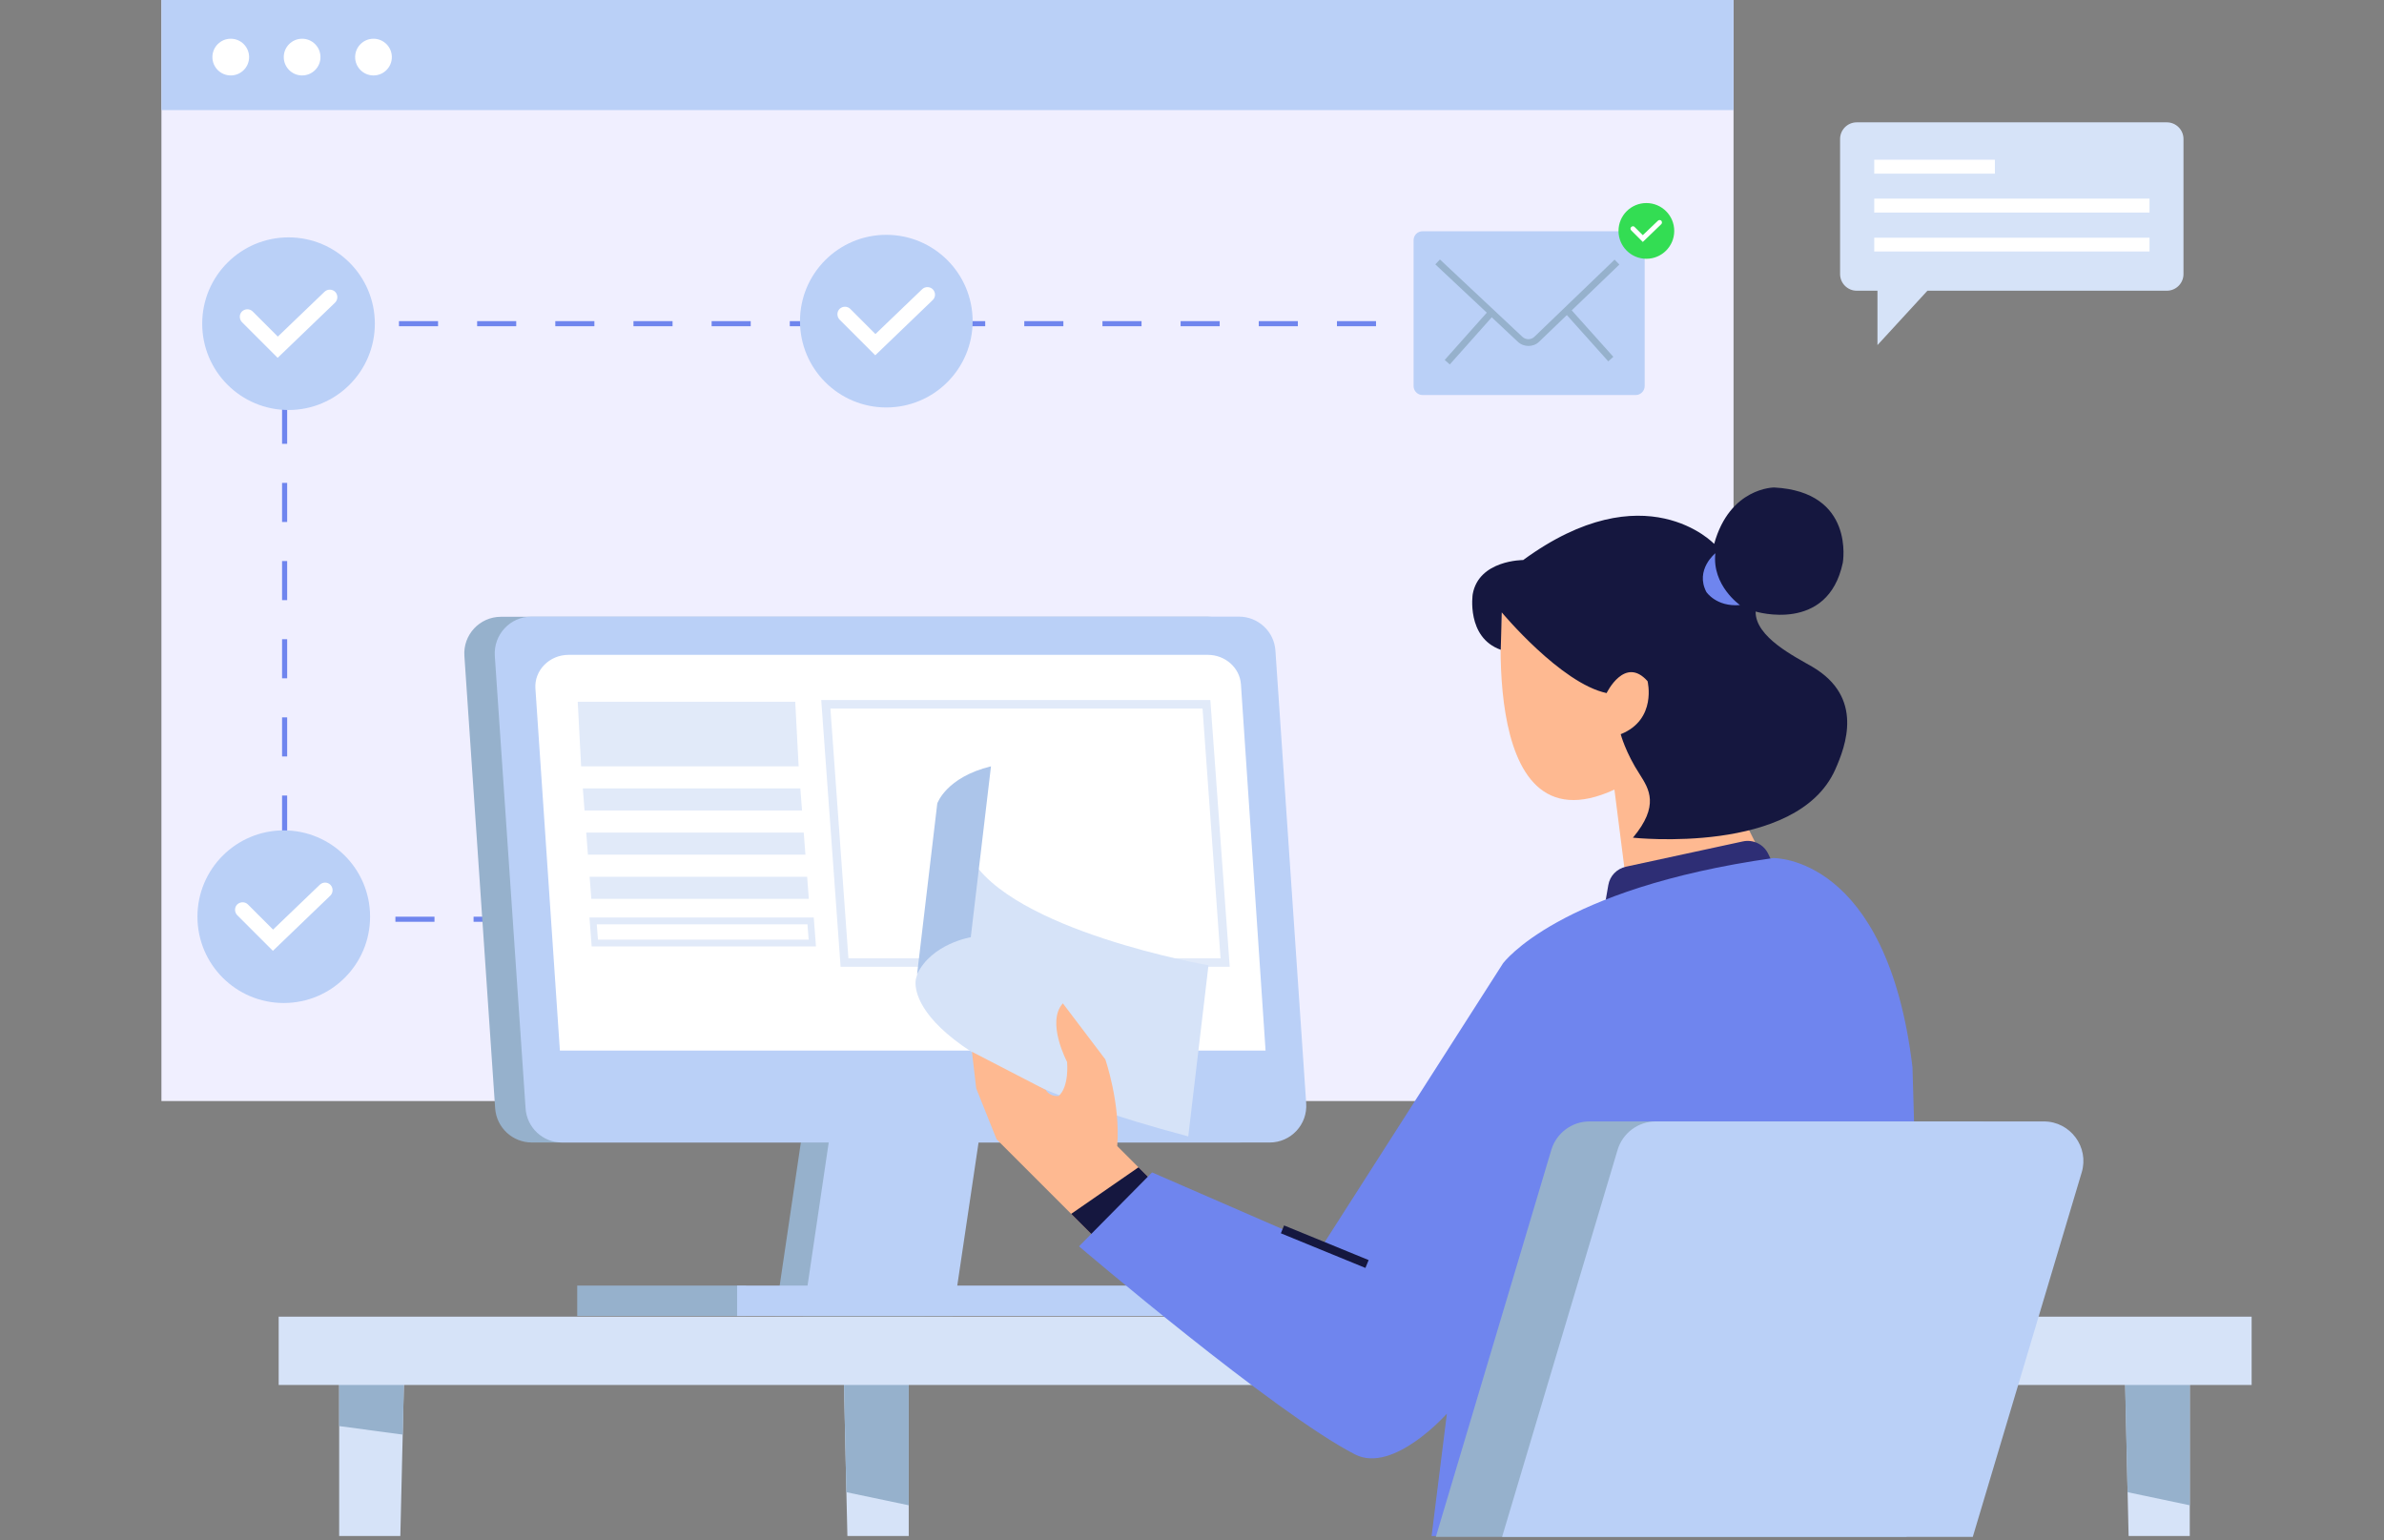 <?xml version="1.0" encoding="utf-8"?>
<!-- Generator: Adobe Illustrator 27.6.1, SVG Export Plug-In . SVG Version: 6.00 Build 0)  -->
<svg version="1.1" id="Illustration" xmlns="http://www.w3.org/2000/svg" xmlns:xlink="http://www.w3.org/1999/xlink" x="0px"
	 y="0px" viewBox="0 0 1403 906.5" style="enable-background:new 0 0 1403 906.5;" xml:space="preserve">
<rect x="0" y="0" width="1403" height="906.5" fill="#808080" stroke="none"/>
<style type="text/css">
	.st0{fill:#F0EFFF;}
	.st1{fill:#BAD0F7;}
	.st2{fill:#FFFFFF;}
	.st3{fill:#6F85EE;}
	.st4{fill:#D6E3F8;}
	.st5{fill:#96B1CC;}
	.st6{fill:#E1EAF9;}
	.st7{fill:#FEB991;}
	.st8{fill:#15173F;}
	.st9{fill:#2E2E75;}
	.st10{fill:#ACC5EA;}
	.st11{fill:#33DD53;}
</style>
<g id="Screen">
	<rect x="95" class="st0" width="925.2" height="648"/>
	<rect x="95" class="st1" width="925.2" height="64.8"/>
	<circle class="st2" cx="135.8" cy="33.6" r="10.8"/>
	<circle class="st2" cx="177.8" cy="33.6" r="10.8"/>
	<circle class="st2" cx="219.8" cy="33.6" r="10.8"/>
</g>
<g id="Dotted_line">
	<path class="st3" d="M301.7,542.5h-23v-3h23V542.5z M255.7,542.5h-23v-3h23V542.5z M209.7,542.5h-23v-3h23V542.5z M169,537.2h-3
		v-23h3V537.2z M169,491.2h-3v-23h3V491.2z M169,445.2h-3v-23h3V445.2z M169,399.2h-3v-23h3V399.2z M169,353.2h-3v-23h3V353.2z
		 M169,307.2h-3v-23h3V307.2z M169,261.2h-3v-23h3V261.2z M169,215.2h-3v-23h3V215.2z M837.4,192h-4.6v-3h4.6V192z M809.8,192h-23
		v-3h23V192z M763.8,192h-23v-3h23V192z M717.8,192h-23v-3h23V192z M671.8,192h-23v-3h23V192z M625.8,192h-23v-3h23V192z M579.8,192
		h-23v-3h23V192z M533.8,192h-23v-3h23V192z M487.8,192h-23v-3h23V192z M441.8,192h-23v-3h23V192z M395.8,192h-23v-3h23V192z
		 M349.8,192h-23v-3h23V192z M303.8,192h-23v-3h23V192z M257.8,192h-23v-3h23V192z M211.8,192h-23v-3h23V192z"/>
</g>
<g id="Table">
	<polygon class="st4" points="238.3,787.3 237.7,815.1 237,844.3 235.6,904 199.6,904 199.6,787.3 	"/>
	<polygon class="st5" points="238.3,787.3 237,844.3 199.6,839.3 199.6,787.3 	"/>
	<polygon class="st4" points="534.8,788 534.8,904 498.7,904 498.1,878.2 496.7,815.1 496.1,788 	"/>
	<polygon class="st5" points="534.8,788 534.8,885.9 498.1,878.2 496.1,788 	"/>
	<polygon class="st4" points="992.3,787.3 991.6,815.1 991,844.3 989.6,904 953.6,904 953.6,787.3 	"/>
	<polygon class="st4" points="1288.7,788 1288.7,904 1252.7,904 1252.1,878.2 1250.7,815.1 1250,788 	"/>
	<polygon class="st5" points="992.3,787.3 991,844.3 953.6,839.3 953.6,787.3 	"/>
	<polygon class="st5" points="1288.7,788 1288.7,885.9 1252.1,878.2 1250,788 	"/>
	<rect x="164" y="774.9" class="st4" width="1161.1" height="40.2"/>
</g>
<g id="Computer">
	<polygon class="st5" points="474.1,653.5 456.2,774.5 544.3,774.5 562.2,653.5 	"/>
	<path class="st5" d="M273.3,386.1l18.1,266.2c0.8,11.3,10.2,20.1,21.6,20.1h416.3c12.5,0,22.4-10.6,21.6-23.1l-18.1-266.2
		c-0.8-11.3-10.2-20.1-21.6-20.1H294.8C282.3,363,272.4,373.6,273.3,386.1L273.3,386.1z"/>
	<polygon class="st1" points="490.5,653.5 472.6,774.5 560.7,774.5 578.7,653.5 	"/>
	<path class="st1" d="M747.2,672.4H330.8c-11.4,0-20.8-8.8-21.5-20.2l-2.2-32.4l-15.9-233.8c-0.8-12.5,9-23.1,21.6-23.1h416.3
		c11.4,0,20.8,8.8,21.5,20.1l16.1,236.8l2,29.5C769.6,661.8,759.7,672.4,747.2,672.4L747.2,672.4z"/>
	<path class="st2" d="M329.5,618.3l-14.4-213c-0.8-10.7,8.2-19.9,19.5-19.9h376.2c10.3,0,18.8,7.6,19.5,17.3l14.5,215.6H329.5
		L329.5,618.3z"/>
	<rect x="339.7" y="756.6" class="st5" width="99.3" height="17.9"/>
	<rect x="433.8" y="756.6" class="st1" width="265.1" height="17.9"/>
	<path class="st6" d="M723.7,569h-229l-11.4-157h229L723.7,569z M499.3,564h219l-10.6-147h-219L499.3,564z"/>
	<polygon class="st6" points="340,413 342,451 470,451 468,413 	"/>
	<polygon class="st6" points="343,464 344,477 472,477 471,464 	"/>
	<polygon class="st6" points="345,490 346,503 474,503 473,490 	"/>
	<polygon class="st6" points="347,516 348,529 476,529 475,516 	"/>
	<path class="st6" d="M480.2,557h-132l-1.3-17h132L480.2,557L480.2,557z M351.9,553h124l-0.7-9h-124L351.9,553z"/>
</g>
<g id="Woman">
	<path class="st7" d="M884.9,346.2c0,0-18.8,157.3,65.2,118.5l11,86.4l89.6-20L1013,456l-41.7-120.8L884.9,346.2L884.9,346.2z"/>
	<path class="st8" d="M961,493c0,0,96.4,10.5,119-40c6.3-14.1,17-42.6-13.3-60.5c-10.1-5.9-33.8-17.5-33.5-32.6
		c0,0,42.5,13,51.3-28.7c0,0,7.4-41.8-40.4-44.3c0,0-26.1-0.1-35.3,33.2c0,0-40.6-43-112.4,9.5c0,0-26.1-0.1-29.7,20.1
		c0,0-3.9,25.5,16.5,32.7l0.6-22c0,0,34.8,41.8,61.7,47.5c0,0,10.7-22.2,24.1-7c0,0,5.7,22.6-15.8,31.2c0,0,2.8,10.8,11.3,23.8
		C970.4,464.3,976.8,474.1,961,493L961,493z"/>
	<path class="st3" d="M1024,356.1c0,0-16.6-11.5-14.5-30.5c0,0-12.1,9.7-5.3,22.8C1004.2,348.4,1010.1,357.3,1024,356.1z"/>
	<path class="st9" d="M943,541l3.5-20.1c0.9-5.4,5-9.6,10.3-10.8l68.9-14.9c6.1-1.3,12.2,1.7,14.9,7.3l7.4,15.5L943,541L943,541z"/>
	<path class="st4" d="M711.2,568.1c0,0-116.8-20.2-140.6-64.4c0,0-22.5,49.7-29.6,66.4c-0.7,1.6-1.9,5.7-1.9,5.7
		s-14.7,46.8,160.2,93L711.2,568.1L711.2,568.1z"/>
	<path class="st10" d="M583.2,451l-11.9,100.6c0,0-23,3.7-31.6,21.8l11.9-100.6C551.7,472.8,556.7,457.5,583.2,451L583.2,451z"/>
	<path class="st7" d="M680,697l-31.5,35.5l-62-62l-12-30L572,619l43.5,22.5c0,0,2,4,7.5,3.5c0,0,6-4,5-20c0,0-12.5-23.5-2.5-34.5
		l25,33c0,0,9,26,7,51L670,687L680,697z"/>
	<polygon class="st8" points="680,697 648.5,732.5 630.4,714.4 670,687 	"/>
	<path class="st3" d="M635,733.5l43-43.5l100,43.5L884.5,567c0,0,32-44,159-62c0,0,67-2,82,123l8,276h-291l9-72c0,0-31.5,35.5-54,24
		C750.2,831.8,635,733.5,635,733.5z"/>
	
		<rect x="777.6" y="706.8" transform="matrix(0.379 -0.925 0.925 0.379 -194.706 1177.234)" class="st8" width="5" height="53.8"/>
</g>
<g id="Chair">
	<path class="st5" d="M913,676.6l-68,227.9h277l64.1-214.5c4.5-14.9-6.7-30-22.3-30H935.4C925.1,660,916,666.8,913,676.6L913,676.6z
		"/>
	<path class="st1" d="M952,676.6l-68,227.9h277l64.1-214.5c4.5-14.9-6.7-30-22.3-30H974.4C964.1,660,955,666.8,952,676.6L952,676.6z
		"/>
</g>
<g id="Checklist">
	<circle class="st1" cx="521.6" cy="189" r="50.8"/>
	<path class="st2" d="M515.1,209.1l-21-21c-1.7-1.8-1.7-4.6,0-6.3l0,0c1.8-1.7,4.6-1.7,6.3,0l14.8,14.8l27.5-26.4
		c1.8-1.7,4.6-1.6,6.3,0.1l0,0c1.7,1.8,1.7,4.6-0.1,6.3L515.1,209.1L515.1,209.1z"/>
</g>
<g id="Checklist-2">
	<circle class="st1" cx="169.8" cy="190.5" r="50.8"/>
	<path class="st2" d="M163.4,210.6l-21-21c-1.7-1.8-1.7-4.6,0-6.3l0,0c1.8-1.7,4.6-1.7,6.3,0l14.8,14.8l27.5-26.4
		c1.8-1.7,4.6-1.6,6.3,0.1l0,0c1.7,1.8,1.6,4.6-0.1,6.3L163.4,210.6L163.4,210.6z"/>
</g>
<g id="Message">
	<path class="st1" d="M837.2,136.1h125.4c2.9,0,5.3,2.4,5.3,5.3v85.8c0,2.9-2.4,5.3-5.3,5.3H837.2c-2.9,0-5.3-2.4-5.3-5.3v-85.8
		C831.9,138.4,834.3,136.1,837.2,136.1z"/>
	<path class="st5" d="M899.5,203.6c-2.2,0-4.5-0.8-6.3-2.5l-48.5-45.5l2.7-2.9l48.5,45.5c2,1.9,5.2,1.9,7.1,0l47.2-45.4l2.8,2.9
		l-47.2,45.4C904.1,202.8,901.8,203.6,899.5,203.6L899.5,203.6z"/>
	
		<rect x="844.9" y="196.4" transform="matrix(0.665 -0.747 0.747 0.665 141.654 712.364)" class="st5" width="39.2" height="4"/>
	
		<rect x="933.1" y="177.7" transform="matrix(0.745 -0.667 0.667 0.745 107.31 674.194)" class="st5" width="4" height="38.2"/>
</g>
<g id="Chat_Icon">
	<path class="st4" d="M1275.2,72h-182.5c-5.4,0-9.8,4.4-9.8,9.8v79.5c0,5.4,4.4,9.8,9.8,9.8h12.2v32l29.4-32h140.9
		c5.4,0,9.8-4.4,9.8-9.8V81.8C1285,76.4,1280.6,72,1275.2,72L1275.2,72z"/>
	<rect x="1103" y="94" class="st2" width="71" height="8.2"/>
	<rect x="1103" y="116.9" class="st2" width="162" height="8.2"/>
	<rect x="1103" y="139.9" class="st2" width="162" height="8.1"/>
</g>
<g id="Checklist-3">
	<circle class="st1" cx="167" cy="539.5" r="50.8"/>
	<path class="st2" d="M160.6,559.6l-21-21c-1.7-1.8-1.7-4.6,0-6.3l0,0c1.8-1.7,4.6-1.7,6.3,0l14.8,14.8l27.5-26.4
		c1.8-1.7,4.6-1.7,6.3,0.1l0,0c1.7,1.8,1.6,4.6-0.1,6.3L160.6,559.6L160.6,559.6z"/>
</g>
<g id="Checklist-4">
	<circle class="st11" cx="968.9" cy="135.9" r="16.4"/>
	<path class="st2" d="M966.8,142.4l-6.8-6.8c-0.6-0.6-0.6-1.5,0-2l0,0c0.6-0.6,1.5-0.6,2,0l4.8,4.8l8.9-8.5c0.6-0.6,1.5-0.5,2,0l0,0
		c0.5,0.6,0.5,1.5,0,2L966.8,142.4L966.8,142.4z"/>
</g>
</svg>
